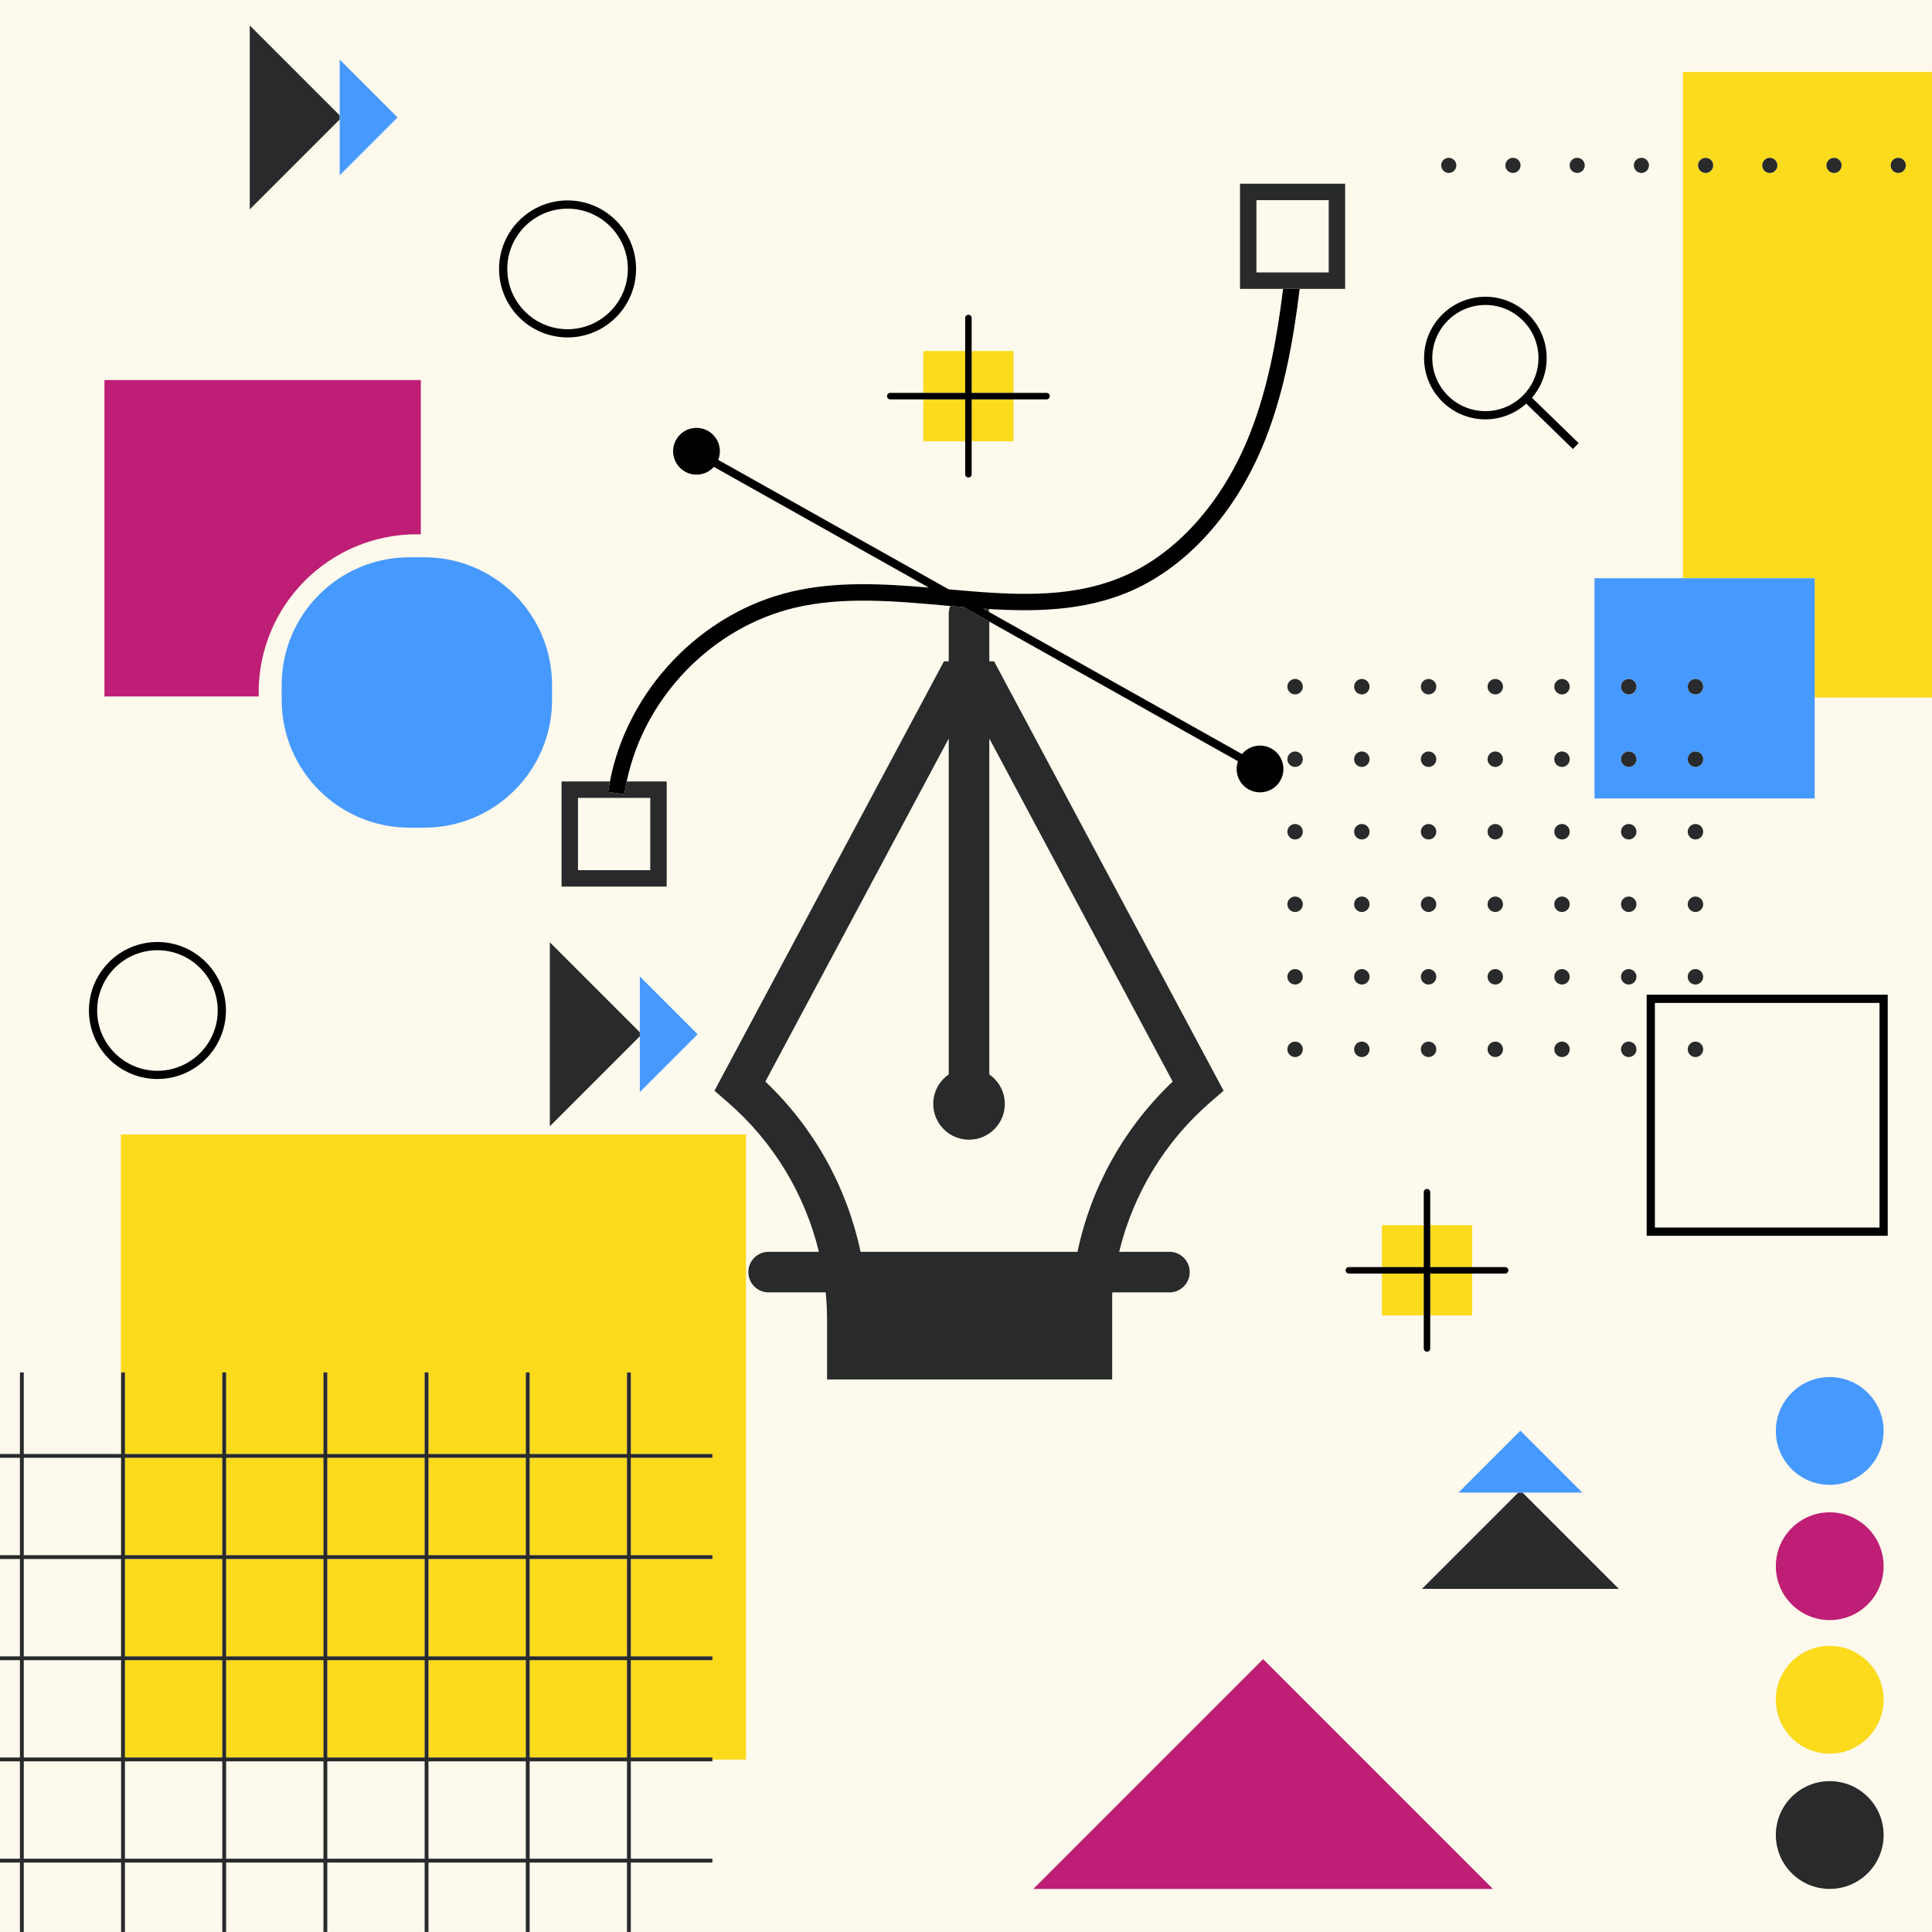 <svg xml:space="preserve" style="enable-background:new 0 0 500 500;" viewBox="0 0 500 500" y="0px" x="0px" xmlns:xlink="http://www.w3.org/1999/xlink" xmlns="http://www.w3.org/2000/svg" version="1.1">
<rect x="0" y="0" width="500" height="500" fill="#808080" stroke="none"/>
<style type="text/css">
	.st0{fill:#FDF9EC;}
	.st1{fill:none;}
	.st2{fill:#FCDA1C;}
	.st3{fill:#282A2B;}
	.st4{fill:#4699FF;}
	.st5{fill:#BE1E75;}
</style>
<g id="BACKGROUND">
	<rect height="500" width="500" class="st0" y="-0.008" x="-0.002"></rect>
</g>
<g id="OBJECTS">
	<g>
		<rect height="25.191" width="25.136" class="st1" y="429.655" x="6.152"></rect>
		<rect height="25.192" width="25.136" class="st1" y="403.47" x="6.152"></rect>
		<rect height="25.192" width="25.191" class="st1" y="455.838" x="6.152"></rect>
		<path d="M303.492,279.914l-47.458-88.792v86.948c2.42,1.671,4.011,4.457,4.011,7.62c0,5.115-4.146,9.262-9.261,9.262
			s-9.262-4.147-9.262-9.262c0-3.163,1.591-5.949,4.011-7.62v-86.948l-47.457,88.792c12.576,11.922,21.106,27.314,24.636,44.055
			h56.144C282.385,307.229,290.914,291.837,303.492,279.914z" class="st1"></path>
		<rect height="25.192" width="25.136" class="st1" y="377.286" x="6.152"></rect>
		<circle r="15.601" cy="69.599" cx="146.886" class="st1"></circle>
		<path d="M486.416,259.558h-58.133v58.133h58.133V259.558z M438.782,273.563c-1.104,0-1.999-0.895-1.999-1.999
			s0.895-1.999,1.999-1.999c1.104,0,1.999,0.895,1.999,1.999S439.886,273.563,438.782,273.563z" class="st1"></path>
		<path d="M40.745,277.12c8.602,0,15.6-6.999,15.6-15.601s-6.998-15.601-15.6-15.601
			c-8.603,0-15.602,6.999-15.602,15.601S32.143,277.12,40.745,277.12z" class="st1"></path>
		<rect height="25.192" width="25.192" class="st1" y="455.838" x="84.704"></rect>
		<rect height="25.192" width="25.192" class="st1" y="455.838" x="110.889"></rect>
		<rect height="25.192" width="25.191" class="st1" y="455.838" x="58.52"></rect>
		<rect height="25.192" width="25.191" class="st1" y="455.838" x="137.073"></rect>
		<circle r="13.739" cy="92.663" cx="384.414" class="st1"></circle>
		<rect height="25.192" width="25.192" class="st1" y="455.838" x="32.336"></rect>
		<rect height="25.192" width="25.192" class="st2" y="403.47" x="110.889"></rect>
		<rect height="25.191" width="25.192" class="st2" y="429.655" x="110.889"></rect>
		<polygon points="31.288,376.293 31.344,376.293 31.344,355.182 32.336,355.182 32.336,376.293 57.528,376.293 
			57.528,355.182 58.52,355.182 58.52,376.293 83.712,376.293 83.712,355.182 84.704,355.182 84.704,376.293 109.896,376.293 
			109.896,355.182 110.889,355.182 110.889,376.293 136.081,376.293 136.081,355.182 137.073,355.182 137.073,376.293 
			162.265,376.293 162.265,355.182 163.257,355.182 163.257,376.293 184.369,376.293 184.369,377.286 163.257,377.286 
			163.257,402.478 184.369,402.478 184.369,403.47 163.257,403.47 163.257,428.662 184.369,428.662 184.369,429.655 
			163.257,429.655 163.257,454.846 184.369,454.846 184.369,455.378 193.06,455.378 193.06,293.606 31.288,293.606" class="st2"></polygon>
		<rect height="25.191" width="25.192" class="st2" y="429.655" x="84.704"></rect>
		<rect height="25.191" width="25.191" class="st2" y="429.655" x="58.52"></rect>
		<rect height="25.192" width="25.192" class="st2" y="403.47" x="32.336"></rect>
		<rect height="25.191" width="0.055" class="st2" y="429.655" x="31.288"></rect>
		<rect height="25.192" width="25.192" class="st2" y="377.286" x="110.889"></rect>
		<rect height="25.192" width="25.192" class="st2" y="377.286" x="84.704"></rect>
		<rect height="25.192" width="25.191" class="st2" y="377.286" x="58.52"></rect>
		<rect height="25.192" width="0.055" class="st2" y="403.47" x="31.288"></rect>
		<rect height="25.192" width="25.192" class="st2" y="403.47" x="84.704"></rect>
		<rect height="25.192" width="0.055" class="st2" y="377.286" x="31.288"></rect>
		<rect height="25.192" width="25.191" class="st2" y="377.286" x="137.073"></rect>
		<rect height="25.192" width="25.192" class="st2" y="377.286" x="32.336"></rect>
		<rect height="25.191" width="25.192" class="st2" y="429.655" x="32.336"></rect>
		<rect height="25.191" width="25.191" class="st2" y="429.655" x="137.073"></rect>
		<rect height="25.192" width="25.191" class="st2" y="403.47" x="137.073"></rect>
		<rect height="25.192" width="25.191" class="st2" y="403.47" x="58.52"></rect>
		<path d="M163.257,454.846v-25.191h21.112v-0.992h-21.112V403.47h21.112v-0.992h-21.112v-25.192h21.112v-0.992h-21.112
			v-21.111h-0.992v21.111h-25.191v-21.111h-0.992v21.111h-25.192v-21.111h-0.992v21.111H84.704v-21.111h-0.992v21.111H58.52v-21.111
			h-0.992v21.111H32.336v-21.111h-0.992v21.111h-0.055H6.152v-21.111H5.16v21.111h-5.162v0.992H5.16v25.192h-5.162v0.992H5.16
			v25.192h-5.162v0.992H5.16v25.191h-5.162v0.992H5.16v25.192h-5.162v0.992H5.16v17.969h0.992v-17.969h25.191v17.969h0.992v-17.969
			h25.192v17.969h0.992v-17.969h25.191v17.969h0.992v-17.969h25.192v17.969h0.992v-17.969h25.192v17.969h0.992v-17.969h25.191
			v17.969h0.992v-17.969h21.112v-0.992h-21.112v-25.192h21.112v-0.46v-0.532H163.257z M31.344,481.031H6.152v-25.192h25.191V481.031
			z M31.344,454.846h-0.055H6.152v-25.191h25.136h0.055V454.846z M31.344,428.662h-0.055H6.152V403.47h25.136h0.055V428.662z
			 M31.344,402.478h-0.055H6.152v-25.192h25.136h0.055V402.478z M57.528,481.031H32.336v-25.192h25.192V481.031z M57.528,454.846
			H32.336v-25.191h25.192V454.846z M57.528,428.662H32.336V403.47h25.192V428.662z M57.528,402.478H32.336v-25.192h25.192V402.478z
			 M83.712,481.031H58.52v-25.192h25.191V481.031z M83.712,454.846H58.52v-25.191h25.191V454.846z M83.712,428.662H58.52V403.47
			h25.191V428.662z M83.712,402.478H58.52v-25.192h25.191V402.478z M109.896,481.031H84.704v-25.192h25.192V481.031z
			 M109.896,454.846H84.704v-25.191h25.192V454.846z M109.896,428.662H84.704V403.47h25.192V428.662z M109.896,402.478H84.704
			v-25.192h25.192V402.478z M136.081,481.031h-25.192v-25.192h25.192V481.031z M136.081,454.846h-25.192v-25.191h25.192V454.846z
			 M136.081,428.662h-25.192V403.47h25.192V428.662z M136.081,402.478h-25.192v-25.192h25.192V402.478z M162.265,481.031h-25.191
			v-25.192h25.191V481.031z M162.265,454.846h-25.191v-25.191h25.191V454.846z M162.265,428.662h-25.191V403.47h25.191V428.662z
			 M162.265,402.478h-25.191v-25.192h25.191V402.478z" class="st3"></path>
		<path d="M287.523,357.005h0.307v-21.977c0.016-0.185,0.028-0.371,0.045-0.557h14.773c2.9,0,5.25-2.352,5.25-5.251
			s-2.351-5.251-5.25-5.251h-13.007c3.609-14.885,11.743-28.444,23.543-38.671l3.479-3.017l-59.397-111.129h-1.233v-10.29
			l-6.649-3.734c-1.155-0.097-2.308-0.196-3.46-0.298c-0.249,0.611-0.392,1.277-0.392,1.978v12.344H244.3l-59.397,111.129
			l3.48,3.018c11.8,10.226,19.933,23.784,23.542,38.67h-13.007c-2.9,0-5.25,2.352-5.25,5.251s2.351,5.251,5.25,5.251h14.773
			c0.22,2.324,0.352,4.665,0.352,7.022v15.511h10.501h16.977h35.5H287.523z M222.711,323.969
			c-3.53-16.74-12.06-32.133-24.636-44.055l47.457-88.792v86.948c-2.42,1.671-4.011,4.457-4.011,7.62
			c0,5.115,4.147,9.262,9.262,9.262s9.261-4.147,9.261-9.262c0-3.163-1.591-5.949-4.011-7.62v-86.948l47.458,88.792
			c-12.577,11.923-21.107,27.315-24.637,44.055H222.711z" class="st3"></path>
		<path d="M255.993,158.401c-0.021-0.27-0.049-0.536-0.109-0.792c-0.492-0.03-0.984-0.065-1.477-0.098L255.993,158.401z" class="st3"></path>
		<path d="M256.034,160.862l64.355,36.146c-0.396,1.125-0.467,2.376-0.125,3.613c0.89,3.221,4.223,5.11,7.444,4.22
			c3.221-0.89,5.11-4.223,4.22-7.444s-4.223-5.11-7.444-4.22c-1.244,0.344-2.286,1.054-3.049,1.98l-65.442-36.757l-1.586-0.891
			c0.492,0.033,0.984,0.068,1.477,0.098c12.1,0.744,24.243,0.459,35.607-4.156c15.407-6.256,28.528-20.757,36-39.785
			c4.921-12.532,7.242-25.75,8.861-38.907h-4.287c-1.584,12.71-3.849,25.428-8.531,37.353c-7.048,17.949-19.311,31.581-33.643,37.4
			c-13.801,5.604-28.65,4.409-44.357,3.013l-59.663-33.51c0.47-1.182,0.579-2.52,0.214-3.84c-0.89-3.221-4.223-5.11-7.444-4.22
			c-3.221,0.89-5.11,4.223-4.22,7.443c0.89,3.221,4.223,5.111,7.443,4.22c1.159-0.32,2.141-0.96,2.888-1.793l55.637,31.249
			c-11.816-1.009-23.898-1.684-35.492,1.027c-23.52,5.5-42.506,25.489-47.051,49.136c-0.174,0.905-0.333,1.813-0.464,2.728
			l4.209,0.604c0.16-1.119,0.366-2.228,0.595-3.331c4.502-21.687,22.027-39.931,43.68-44.995c12.32-2.882,25.572-1.703,38.388-0.561
			c0.556,0.05,1.114,0.098,1.671,0.148c1.151,0.102,2.304,0.201,3.46,0.298L256.034,160.862z"></path>
		<rect height="18.706" width="18.707" class="st0" y="206.49" x="149.581"></rect>
		<path d="M157.382,204.965c0.131-0.915,0.29-1.823,0.464-2.728h-12.517v27.21h27.211v-27.21h-10.354
			c-0.229,1.103-0.435,2.212-0.595,3.331L157.382,204.965z M168.288,206.49v18.706h-18.707V206.49H168.288z" class="st3"></path>
		<rect height="18.707" width="18.706" class="st0" y="51.801" x="325.165"></rect>
		<path d="M348.123,74.76V47.549h-27.21V74.76h11.151h4.287H348.123z M325.165,70.508V51.801h18.706v18.707H325.165z" class="st3"></path>
		<rect height="10.835" width="10.834" class="st2" y="90.847" x="251.465"></rect>
		<rect height="10.835" width="10.834" class="st2" y="90.847" x="238.955"></rect>
		<rect height="10.834" width="10.834" class="st2" y="103.358" x="251.465"></rect>
		<rect height="10.834" width="10.834" class="st2" y="103.358" x="238.955"></rect>
		<path d="M230.404,103.358h8.55h10.834v10.834v8.55c0,0.463,0.375,0.838,0.838,0.838s0.838-0.375,0.838-0.838v-8.55v-10.834h10.834
			h8.55c0.463,0,0.838-0.375,0.838-0.838s-0.375-0.838-0.838-0.838h-8.55h-10.834V90.847v-8.55c0-0.463-0.375-0.838-0.838-0.838
			s-0.838,0.375-0.838,0.838v8.55v10.835h-10.834h-8.55c-0.463,0-0.838,0.375-0.838,0.838S229.941,103.358,230.404,103.358z"></path>
		<rect height="10.834" width="10.834" class="st2" y="329.598" x="370.142"></rect>
		<rect height="10.835" width="10.834" class="st2" y="317.087" x="370.142"></rect>
		<rect height="10.835" width="10.835" class="st2" y="317.087" x="357.632"></rect>
		<rect height="10.834" width="10.835" class="st2" y="329.598" x="357.632"></rect>
		<path d="M349.082,329.598h8.55h10.835v10.834v8.55c0,0.463,0.375,0.838,0.838,0.838s0.838-0.375,0.838-0.838v-8.55v-10.834h10.834
			h8.55c0.463,0,0.838-0.375,0.838-0.838s-0.375-0.838-0.838-0.838h-8.55h-10.834v-10.835v-8.55c0-0.463-0.375-0.838-0.838-0.838
			s-0.838,0.375-0.838,0.838v8.55v10.835h-10.835h-8.55c-0.463,0-0.838,0.375-0.838,0.838S348.619,329.598,349.082,329.598z"></path>
		<path d="M72.895,177.283v3.854c0,18.258,14.801,33.059,33.059,33.059h3.853c18.258,0,33.059-14.801,33.059-33.059
			v-3.854c0-18.258-14.801-33.059-33.059-33.059h-3.853C87.696,144.224,72.895,159.025,72.895,177.283z" class="st4"></path>
		<path d="M66.941,179.21c0-22.61,18.329-40.939,40.939-40.939h0c0.345,0,0.685,0.017,1.028,0.026V98.36H27.03v81.878
			h39.937C66.959,179.895,66.941,179.555,66.941,179.21z" class="st5"></path>
		<path d="M146.886,87.326c9.774,0,17.727-7.952,17.727-17.727s-7.952-17.727-17.727-17.727s-17.727,7.952-17.727,17.727
			S137.111,87.326,146.886,87.326z M146.886,53.998c8.602,0,15.601,6.999,15.601,15.601S155.487,85.2,146.886,85.2
			s-15.601-6.999-15.601-15.601S138.284,53.998,146.886,53.998z"></path>
		<path d="M40.745,279.245c9.774,0,17.726-7.952,17.726-17.727s-7.951-17.727-17.726-17.727s-17.728,7.952-17.728,17.727
			S30.971,279.245,40.745,279.245z M40.745,245.918c8.602,0,15.6,6.999,15.6,15.601s-6.998,15.601-15.6,15.601
			c-8.603,0-15.602-6.999-15.602-15.601S32.143,245.918,40.745,245.918z"></path>
		<polygon points="87.918,29.871 64.634,6.587 64.634,54.19 87.918,30.906" class="st3"></polygon>
		<polygon points="87.918,45.358 102.888,30.389 87.918,15.419 87.918,29.871 87.918,30.906" class="st4"></polygon>
		<polygon points="142.3,243.869 142.3,291.473 165.584,268.188 165.584,267.154" class="st3"></polygon>
		<polygon points="180.554,267.671 165.584,252.701 165.584,267.154 165.584,268.188 165.584,282.641" class="st4"></polygon>
		<path d="M435.532,18.633v131.019h34.102v30.885h30.364V18.633H435.532z M441.409,44.762
			c-1.083,0-1.96-0.877-1.96-1.96c0-1.083,0.877-1.96,1.96-1.96c1.082,0,1.96,0.877,1.96,1.96
			C443.369,43.884,442.492,44.762,441.409,44.762z M458.027,44.762c-1.083,0-1.96-0.877-1.96-1.96c0-1.083,0.877-1.96,1.96-1.96
			c1.082,0,1.96,0.877,1.96,1.96C459.986,43.884,459.109,44.762,458.027,44.762z M474.644,44.762c-1.082,0-1.96-0.877-1.96-1.96
			c0-1.083,0.878-1.96,1.96-1.96c1.083,0,1.96,0.877,1.96,1.96C476.604,43.884,475.727,44.762,474.644,44.762z M491.262,44.762
			c-1.082,0-1.96-0.877-1.96-1.96c0-1.083,0.877-1.96,1.96-1.96c1.083,0,1.96,0.877,1.96,1.96
			C493.221,43.884,492.344,44.762,491.262,44.762z" class="st2"></path>
		<path d="M491.262,40.842c-1.082,0-1.96,0.877-1.96,1.96c0,1.082,0.877,1.96,1.96,1.96c1.083,0,1.96-0.877,1.96-1.96
			C493.221,41.72,492.344,40.842,491.262,40.842z" class="st3"></path>
		<path d="M474.644,40.842c-1.082,0-1.96,0.877-1.96,1.96c0,1.082,0.878,1.96,1.96,1.96c1.083,0,1.96-0.877,1.96-1.96
			C476.604,41.72,475.727,40.842,474.644,40.842z" class="st3"></path>
		<path d="M458.027,40.842c-1.083,0-1.96,0.877-1.96,1.96c0,1.082,0.877,1.96,1.96,1.96c1.082,0,1.96-0.877,1.96-1.96
			C459.986,41.72,459.109,40.842,458.027,40.842z" class="st3"></path>
		<path d="M441.409,40.842c-1.083,0-1.96,0.877-1.96,1.96c0,1.082,0.877,1.96,1.96,1.96c1.082,0,1.96-0.877,1.96-1.96
			C443.369,41.72,442.492,40.842,441.409,40.842z" class="st3"></path>
		<path d="M424.792,44.762c1.083,0,1.96-0.877,1.96-1.96c0-1.083-0.877-1.96-1.96-1.96c-1.082,0-1.96,0.877-1.96,1.96
			C422.832,43.884,423.709,44.762,424.792,44.762z" class="st3"></path>
		<path d="M408.174,44.762c1.082,0,1.96-0.877,1.96-1.96c0-1.083-0.877-1.96-1.96-1.96s-1.96,0.877-1.96,1.96
			C406.215,43.884,407.092,44.762,408.174,44.762z" class="st3"></path>
		<path d="M391.557,44.762c1.083,0,1.96-0.877,1.96-1.96c0-1.083-0.877-1.96-1.96-1.96c-1.082,0-1.96,0.877-1.96,1.96
			C389.597,43.884,390.475,44.762,391.557,44.762z" class="st3"></path>
		<path d="M374.939,44.762c1.083,0,1.96-0.877,1.96-1.96c0-1.083-0.877-1.96-1.96-1.96c-1.082,0-1.96,0.877-1.96,1.96
			C372.98,43.884,373.857,44.762,374.939,44.762z" class="st3"></path>
		<path d="M435.532,149.652h-22.884v56.985h56.986v-26.101v-30.885H435.532z M421.514,198.482
			c-1.104,0-1.999-0.895-1.999-1.999s0.895-1.999,1.999-1.999s1.999,0.895,1.999,1.999S422.618,198.482,421.514,198.482z
			 M421.514,179.712c-1.104,0-1.999-0.895-1.999-1.999s0.895-1.999,1.999-1.999s1.999,0.895,1.999,1.999
			S422.618,179.712,421.514,179.712z M438.782,198.482c-1.104,0-1.999-0.895-1.999-1.999s0.895-1.999,1.999-1.999
			c1.104,0,1.999,0.895,1.999,1.999S439.886,198.482,438.782,198.482z M438.782,179.712c-1.104,0-1.999-0.895-1.999-1.999
			s0.895-1.999,1.999-1.999c1.104,0,1.999,0.895,1.999,1.999S439.886,179.712,438.782,179.712z" class="st4"></path>
		<path d="M335.172,269.565c-1.104,0-1.999,0.895-1.999,1.999s0.895,1.999,1.999,1.999c1.104,0,1.999-0.895,1.999-1.999
			S336.276,269.565,335.172,269.565z" class="st3"></path>
		<path d="M352.44,273.563c1.104,0,1.999-0.895,1.999-1.999s-0.895-1.999-1.999-1.999c-1.104,0-1.999,0.895-1.999,1.999
			S351.336,273.563,352.44,273.563z" class="st3"></path>
		<path d="M369.709,273.563c1.104,0,1.999-0.895,1.999-1.999s-0.895-1.999-1.999-1.999
			c-1.104,0-1.999,0.895-1.999,1.999S368.605,273.563,369.709,273.563z" class="st3"></path>
		<path d="M386.977,269.565c-1.104,0-1.999,0.895-1.999,1.999s0.895,1.999,1.999,1.999c1.104,0,1.999-0.895,1.999-1.999
			S388.081,269.565,386.977,269.565z" class="st3"></path>
		<path d="M404.245,269.565c-1.104,0-1.999,0.895-1.999,1.999s0.895,1.999,1.999,1.999s1.999-0.895,1.999-1.999
			S405.349,269.565,404.245,269.565z" class="st3"></path>
		<path d="M421.514,269.565c-1.104,0-1.999,0.895-1.999,1.999s0.895,1.999,1.999,1.999s1.999-0.895,1.999-1.999
			S422.618,269.565,421.514,269.565z" class="st3"></path>
		<path d="M438.782,269.565c-1.104,0-1.999,0.895-1.999,1.999s0.895,1.999,1.999,1.999c1.104,0,1.999-0.895,1.999-1.999
			S439.886,269.565,438.782,269.565z" class="st3"></path>
		<path d="M335.172,250.795c-1.104,0-1.999,0.895-1.999,1.999s0.895,1.999,1.999,1.999c1.104,0,1.999-0.895,1.999-1.999
			S336.276,250.795,335.172,250.795z" class="st3"></path>
		<path d="M352.44,254.793c1.104,0,1.999-0.895,1.999-1.999s-0.895-1.999-1.999-1.999c-1.104,0-1.999,0.895-1.999,1.999
			S351.336,254.793,352.44,254.793z" class="st3"></path>
		<path d="M369.709,254.793c1.104,0,1.999-0.895,1.999-1.999s-0.895-1.999-1.999-1.999
			c-1.104,0-1.999,0.895-1.999,1.999S368.605,254.793,369.709,254.793z" class="st3"></path>
		<path d="M386.977,250.795c-1.104,0-1.999,0.895-1.999,1.999s0.895,1.999,1.999,1.999c1.104,0,1.999-0.895,1.999-1.999
			S388.081,250.795,386.977,250.795z" class="st3"></path>
		<path d="M404.245,250.795c-1.104,0-1.999,0.895-1.999,1.999s0.895,1.999,1.999,1.999s1.999-0.895,1.999-1.999
			S405.349,250.795,404.245,250.795z" class="st3"></path>
		<path d="M421.514,250.795c-1.104,0-1.999,0.895-1.999,1.999s0.895,1.999,1.999,1.999s1.999-0.895,1.999-1.999
			S422.618,250.795,421.514,250.795z" class="st3"></path>
		<path d="M438.782,254.793c1.104,0,1.999-0.895,1.999-1.999s-0.895-1.999-1.999-1.999
			c-1.104,0-1.999,0.895-1.999,1.999S437.678,254.793,438.782,254.793z" class="st3"></path>
		<path d="M335.172,232.025c-1.104,0-1.999,0.895-1.999,1.999s0.895,1.999,1.999,1.999c1.104,0,1.999-0.895,1.999-1.999
			S336.276,232.025,335.172,232.025z" class="st3"></path>
		<path d="M352.44,236.022c1.104,0,1.999-0.895,1.999-1.999s-0.895-1.999-1.999-1.999c-1.104,0-1.999,0.895-1.999,1.999
			S351.336,236.022,352.44,236.022z" class="st3"></path>
		<path d="M369.709,236.022c1.104,0,1.999-0.895,1.999-1.999s-0.895-1.999-1.999-1.999
			c-1.104,0-1.999,0.895-1.999,1.999S368.605,236.022,369.709,236.022z" class="st3"></path>
		<path d="M386.977,232.025c-1.104,0-1.999,0.895-1.999,1.999s0.895,1.999,1.999,1.999c1.104,0,1.999-0.895,1.999-1.999
			S388.081,232.025,386.977,232.025z" class="st3"></path>
		<path d="M404.245,232.025c-1.104,0-1.999,0.895-1.999,1.999s0.895,1.999,1.999,1.999s1.999-0.895,1.999-1.999
			S405.349,232.025,404.245,232.025z" class="st3"></path>
		<path d="M421.514,232.025c-1.104,0-1.999,0.895-1.999,1.999s0.895,1.999,1.999,1.999s1.999-0.895,1.999-1.999
			S422.618,232.025,421.514,232.025z" class="st3"></path>
		<path d="M438.782,236.022c1.104,0,1.999-0.895,1.999-1.999s-0.895-1.999-1.999-1.999
			c-1.104,0-1.999,0.895-1.999,1.999S437.678,236.022,438.782,236.022z" class="st3"></path>
		<path d="M335.172,213.254c-1.104,0-1.999,0.895-1.999,1.999s0.895,1.999,1.999,1.999c1.104,0,1.999-0.895,1.999-1.999
			S336.276,213.254,335.172,213.254z" class="st3"></path>
		<path d="M352.44,217.252c1.104,0,1.999-0.895,1.999-1.999s-0.895-1.999-1.999-1.999c-1.104,0-1.999,0.895-1.999,1.999
			S351.336,217.252,352.44,217.252z" class="st3"></path>
		<path d="M369.709,217.252c1.104,0,1.999-0.895,1.999-1.999s-0.895-1.999-1.999-1.999
			c-1.104,0-1.999,0.895-1.999,1.999S368.605,217.252,369.709,217.252z" class="st3"></path>
		<path d="M386.977,213.254c-1.104,0-1.999,0.895-1.999,1.999s0.895,1.999,1.999,1.999c1.104,0,1.999-0.895,1.999-1.999
			S388.081,213.254,386.977,213.254z" class="st3"></path>
		<path d="M404.245,213.254c-1.104,0-1.999,0.895-1.999,1.999s0.895,1.999,1.999,1.999s1.999-0.895,1.999-1.999
			S405.349,213.254,404.245,213.254z" class="st3"></path>
		<path d="M421.514,213.254c-1.104,0-1.999,0.895-1.999,1.999s0.895,1.999,1.999,1.999s1.999-0.895,1.999-1.999
			S422.618,213.254,421.514,213.254z" class="st3"></path>
		<path d="M438.782,217.252c1.104,0,1.999-0.895,1.999-1.999s-0.895-1.999-1.999-1.999
			c-1.104,0-1.999,0.895-1.999,1.999S437.678,217.252,438.782,217.252z" class="st3"></path>
		<path d="M335.172,194.484c-1.104,0-1.999,0.895-1.999,1.999s0.895,1.999,1.999,1.999c1.104,0,1.999-0.895,1.999-1.999
			S336.276,194.484,335.172,194.484z" class="st3"></path>
		<path d="M352.44,198.482c1.104,0,1.999-0.895,1.999-1.999s-0.895-1.999-1.999-1.999c-1.104,0-1.999,0.895-1.999,1.999
			S351.336,198.482,352.44,198.482z" class="st3"></path>
		<path d="M369.709,198.482c1.104,0,1.999-0.895,1.999-1.999s-0.895-1.999-1.999-1.999
			c-1.104,0-1.999,0.895-1.999,1.999S368.605,198.482,369.709,198.482z" class="st3"></path>
		<path d="M386.977,194.484c-1.104,0-1.999,0.895-1.999,1.999s0.895,1.999,1.999,1.999c1.104,0,1.999-0.895,1.999-1.999
			S388.081,194.484,386.977,194.484z" class="st3"></path>
		<path d="M404.245,194.484c-1.104,0-1.999,0.895-1.999,1.999s0.895,1.999,1.999,1.999s1.999-0.895,1.999-1.999
			S405.349,194.484,404.245,194.484z" class="st3"></path>
		<path d="M421.514,194.484c-1.104,0-1.999,0.895-1.999,1.999s0.895,1.999,1.999,1.999s1.999-0.895,1.999-1.999
			S422.618,194.484,421.514,194.484z" class="st3"></path>
		<path d="M438.782,194.484c-1.104,0-1.999,0.895-1.999,1.999s0.895,1.999,1.999,1.999c1.104,0,1.999-0.895,1.999-1.999
			S439.886,194.484,438.782,194.484z" class="st3"></path>
		<path d="M335.172,175.714c-1.104,0-1.999,0.895-1.999,1.999s0.895,1.999,1.999,1.999c1.104,0,1.999-0.895,1.999-1.999
			S336.276,175.714,335.172,175.714z" class="st3"></path>
		<path d="M352.44,179.712c1.104,0,1.999-0.895,1.999-1.999s-0.895-1.999-1.999-1.999c-1.104,0-1.999,0.895-1.999,1.999
			S351.336,179.712,352.44,179.712z" class="st3"></path>
		<path d="M369.709,179.712c1.104,0,1.999-0.895,1.999-1.999s-0.895-1.999-1.999-1.999
			c-1.104,0-1.999,0.895-1.999,1.999S368.605,179.712,369.709,179.712z" class="st3"></path>
		<path d="M386.977,175.714c-1.104,0-1.999,0.895-1.999,1.999s0.895,1.999,1.999,1.999c1.104,0,1.999-0.895,1.999-1.999
			S388.081,175.714,386.977,175.714z" class="st3"></path>
		<path d="M404.245,175.714c-1.104,0-1.999,0.895-1.999,1.999s0.895,1.999,1.999,1.999s1.999-0.895,1.999-1.999
			S405.349,175.714,404.245,175.714z" class="st3"></path>
		<path d="M421.514,175.714c-1.104,0-1.999,0.895-1.999,1.999s0.895,1.999,1.999,1.999s1.999-0.895,1.999-1.999
			S422.618,175.714,421.514,175.714z" class="st3"></path>
		<path d="M438.782,175.714c-1.104,0-1.999,0.895-1.999,1.999s0.895,1.999,1.999,1.999c1.104,0,1.999-0.895,1.999-1.999
			S439.886,175.714,438.782,175.714z" class="st3"></path>
		<path d="M473.533,356.386c-7.702,0-13.946,6.244-13.946,13.946c0,7.702,6.244,13.946,13.946,13.946
			s13.946-6.244,13.946-13.946C487.479,362.63,481.235,356.386,473.533,356.386z" class="st4"></path>
		<circle r="13.946" cy="405.334" cx="473.533" class="st5"></circle>
		<path d="M473.533,425.955c-7.702,0-13.946,6.244-13.946,13.946c0,7.703,6.244,13.946,13.946,13.946
			s13.946-6.244,13.946-13.946C487.479,432.199,481.235,425.955,473.533,425.955z" class="st2"></path>
		<path d="M473.533,460.957c-7.702,0-13.946,6.244-13.946,13.946c0,7.703,6.244,13.946,13.946,13.946
			s13.946-6.244,13.946-13.946C487.479,467.201,481.235,460.957,473.533,460.957z" class="st3"></path>
		<polygon points="267.42,488.849 386.364,488.849 326.892,429.378" class="st5"></polygon>
		<polygon points="392.923,386.282 368,411.206 418.954,411.206 394.03,386.282" class="st3"></polygon>
		<polygon points="409.501,386.282 393.477,370.258 377.453,386.282 392.923,386.282 394.03,386.282" class="st4"></polygon>
		<path d="M426.157,319.817h62.385v-62.385h-62.385V319.817z M428.283,259.558h58.133v58.133h-58.133V259.558z"></path>
		<path d="M384.414,108.529c4.065,0,7.766-1.55,10.576-4.073l12.07,11.742l1.482-1.523l-12.063-11.735
			c2.364-2.771,3.8-6.356,3.8-10.276c0-8.748-7.117-15.865-15.865-15.865s-15.865,7.117-15.865,15.865
			S375.666,108.529,384.414,108.529z M384.414,78.924c7.576,0,13.739,6.164,13.739,13.739c0,7.576-6.163,13.739-13.739,13.739
			s-13.739-6.163-13.739-13.739C370.675,85.088,376.838,78.924,384.414,78.924z"></path>
	</g>
</g>
</svg>
